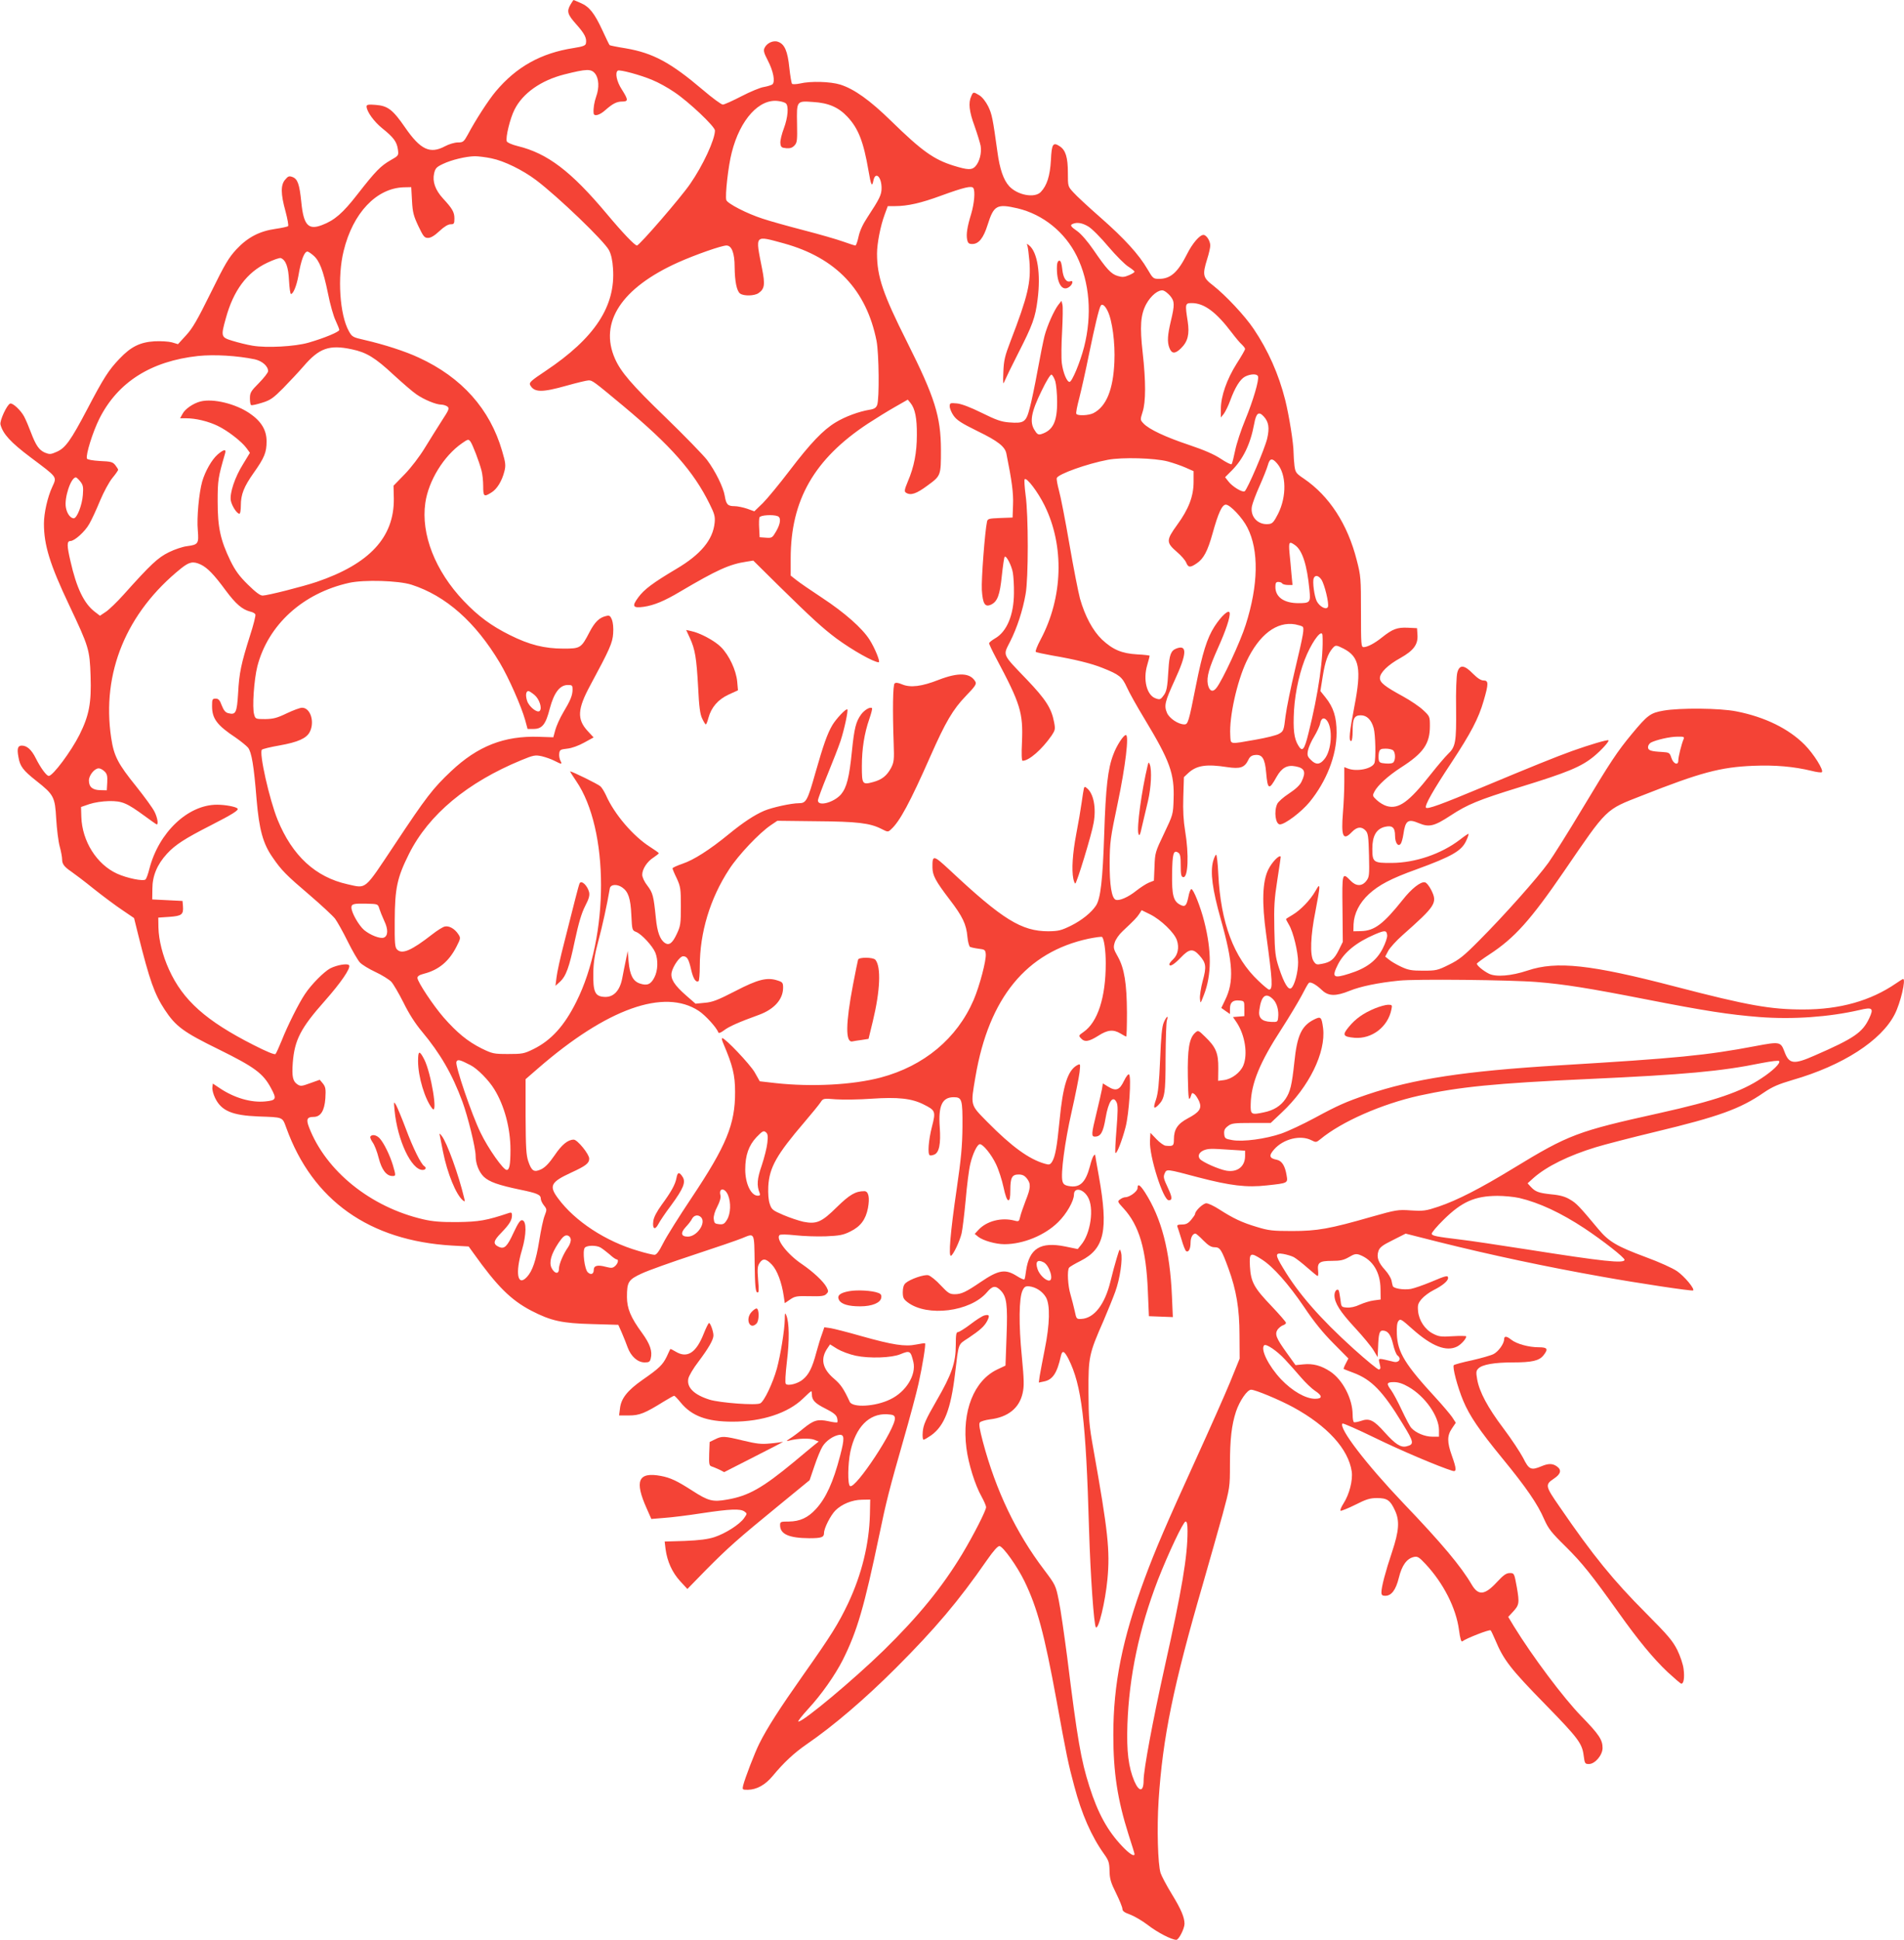 <?xml version="1.0" standalone="no"?>
<!DOCTYPE svg PUBLIC "-//W3C//DTD SVG 20010904//EN"
 "http://www.w3.org/TR/2001/REC-SVG-20010904/DTD/svg10.dtd">
<svg version="1.0" xmlns="http://www.w3.org/2000/svg"
 width="1257pt" height="1280pt" viewBox="0 0 1257 1280"
 preserveAspectRatio="xMidYMid meet">
<g transform="translate(0,1280) scale(0.1,-0.1)"
fill="#f44336" stroke="none">
<path d="M3767 12771 c-27 -46 -21 -66 38 -132 55 -62 70 -91 63 -126 -3 -14
-19 -20 -81 -30 -215 -33 -378 -124 -514 -286 -48 -57 -133 -188 -185 -286
-26 -47 -31 -51 -66 -51 -20 0 -58 -11 -84 -25 -99 -53 -162 -23 -263 123 -82
119 -115 144 -196 150 -47 4 -59 1 -59 -10 0 -33 49 -101 104 -145 75 -60 96
-89 103 -140 5 -39 5 -40 -48 -70 -66 -38 -98 -70 -219 -225 -97 -125 -152
-172 -234 -203 -91 -35 -122 -1 -137 153 -12 117 -24 151 -58 164 -22 8 -29 6
-48 -17 -31 -35 -30 -95 2 -210 13 -49 21 -93 17 -97 -4 -4 -41 -12 -82 -18
-106 -15 -184 -55 -259 -135 -52 -56 -76 -97 -170 -288 -88 -178 -120 -234
-163 -280 l-53 -58 -40 12 c-22 6 -74 9 -115 7 -96 -6 -156 -36 -231 -115 -71
-74 -104 -125 -213 -333 -109 -207 -144 -256 -201 -281 -40 -18 -48 -18 -78
-6 -39 17 -60 47 -93 134 -13 35 -33 82 -44 103 -21 41 -76 93 -93 87 -21 -7
-70 -113 -64 -138 16 -62 67 -118 199 -217 181 -136 174 -126 143 -195 -31
-66 -55 -173 -55 -242 0 -142 39 -269 167 -539 130 -275 135 -291 141 -467 6
-179 -10 -260 -73 -387 -56 -111 -176 -272 -203 -272 -15 0 -54 53 -86 117
-28 56 -58 83 -92 83 -27 0 -33 -20 -22 -77 10 -60 31 -87 117 -155 117 -92
124 -107 132 -251 4 -67 14 -149 23 -182 9 -32 16 -71 16 -85 0 -31 13 -49 60
-81 19 -13 87 -64 150 -115 63 -50 149 -114 190 -141 l75 -51 28 -113 c75
-300 107 -389 174 -491 73 -111 123 -148 358 -263 237 -117 292 -158 344 -255
39 -72 35 -81 -39 -88 -94 -9 -205 24 -300 88 l-45 30 -3 -25 c-2 -14 6 -46
18 -70 41 -85 112 -115 285 -122 167 -6 158 -2 185 -75 173 -479 548 -745
1095 -777 l109 -6 31 -43 c156 -219 247 -310 383 -381 130 -67 202 -83 401
-88 l173 -5 23 -52 c12 -28 30 -72 39 -98 22 -59 66 -98 112 -98 28 0 35 4 40
26 12 47 -4 95 -57 168 -75 102 -100 162 -100 238 0 99 9 114 98 155 43 20
197 75 343 123 146 48 289 97 318 109 86 35 81 45 84 -166 2 -148 6 -187 17
-191 11 -4 12 11 6 82 -6 72 -4 91 9 111 22 34 43 31 82 -10 35 -37 65 -118
78 -207 l7 -47 35 24 c32 22 45 24 130 22 75 -2 96 1 109 14 15 15 15 19 2 45
-21 39 -89 102 -162 152 -96 64 -175 166 -149 192 6 6 47 5 104 -1 52 -6 143
-9 201 -7 91 4 115 8 163 32 67 33 101 78 116 154 13 70 4 112 -24 112 -58 0
-97 -23 -181 -105 -101 -100 -134 -114 -221 -97 -31 7 -91 27 -133 45 -70 30
-77 36 -89 72 -9 25 -12 68 -10 116 7 126 55 210 240 426 48 56 95 114 105
129 17 26 18 27 102 20 48 -3 153 -2 234 4 176 12 266 2 345 -38 78 -39 81
-45 54 -149 -22 -86 -29 -178 -14 -186 4 -3 17 -1 29 4 33 12 45 71 37 182
-10 141 16 197 92 197 55 0 59 -15 58 -194 -1 -128 -9 -212 -38 -411 -42 -286
-56 -452 -37 -441 17 11 56 94 69 146 6 25 18 124 27 220 8 96 22 205 31 241
16 67 46 129 63 129 21 0 76 -68 106 -131 18 -37 40 -106 50 -153 12 -56 23
-86 32 -86 9 0 13 17 13 66 0 84 11 104 55 104 24 0 39 -7 54 -26 28 -35 26
-62 -8 -147 -15 -40 -32 -87 -36 -106 -7 -31 -9 -33 -39 -25 -85 22 -182 -3
-236 -61 l-25 -27 23 -19 c32 -25 115 -49 173 -49 123 0 266 58 354 145 55 53
105 140 105 182 0 49 58 41 91 -14 44 -71 20 -244 -45 -319 l-21 -26 -83 17
c-163 33 -237 -13 -258 -160 -3 -27 -8 -53 -11 -57 -2 -4 -25 6 -50 22 -76 48
-120 41 -238 -39 -97 -66 -128 -81 -172 -81 -33 0 -44 7 -93 59 -30 33 -67 62
-81 66 -28 7 -122 -26 -151 -52 -12 -11 -18 -31 -18 -59 0 -37 5 -47 33 -68
129 -97 412 -62 522 66 37 44 57 47 90 14 41 -41 48 -92 40 -304 l-7 -193 -53
-25 c-155 -73 -236 -276 -205 -519 13 -103 57 -245 101 -322 16 -29 29 -60 29
-68 0 -22 -82 -183 -157 -308 -132 -219 -289 -412 -519 -637 -197 -192 -529
-470 -563 -470 -7 0 22 37 64 83 88 95 177 222 229 324 95 190 141 348 241
825 44 214 68 308 159 625 41 142 86 310 100 373 26 117 49 260 43 266 -2 2
-29 -2 -59 -8 -73 -15 -153 -3 -363 56 -87 25 -178 48 -201 52 l-42 6 -15 -44
c-9 -23 -26 -79 -38 -123 -26 -99 -49 -145 -88 -177 -32 -28 -98 -45 -113 -30
-6 6 -3 61 7 148 17 139 16 256 -4 305 -8 20 -10 16 -10 -26 -1 -71 -28 -236
-52 -325 -27 -97 -84 -217 -110 -230 -26 -15 -265 3 -334 24 -102 32 -152 80
-141 138 3 18 33 69 67 113 67 89 99 145 99 173 0 26 -20 82 -29 82 -4 0 -20
-32 -35 -70 -50 -127 -109 -165 -185 -119 -18 11 -34 19 -36 17 -1 -2 -12 -24
-23 -49 -27 -55 -49 -77 -160 -154 -100 -70 -142 -123 -149 -189 l-6 -46 65 0
c70 0 105 14 232 93 33 20 63 37 67 37 3 0 23 -20 43 -45 73 -89 173 -126 342
-126 194 0 367 56 467 154 26 26 50 47 53 47 2 0 4 -9 4 -21 0 -38 20 -59 90
-94 52 -26 71 -42 76 -60 4 -14 4 -28 2 -30 -2 -3 -29 0 -59 7 -71 15 -97 7
-164 -47 -30 -25 -70 -55 -88 -66 -28 -18 -29 -20 -7 -15 55 15 136 17 165 6
l30 -12 -35 -28 c-19 -16 -78 -64 -130 -108 -207 -171 -299 -223 -439 -247
-96 -17 -124 -10 -231 59 -101 65 -144 85 -207 97 -150 28 -176 -32 -93 -216
l30 -68 85 7 c47 3 159 17 249 31 186 28 254 31 281 11 18 -13 18 -14 -3 -44
-30 -42 -123 -101 -196 -125 -44 -14 -99 -21 -195 -25 l-133 -4 6 -50 c11 -82
44 -154 96 -211 l48 -52 123 126 c146 147 205 200 479 424 l205 168 32 94 c17
51 41 109 53 128 23 38 72 71 110 77 35 4 37 -22 6 -139 -45 -173 -93 -278
-159 -350 -53 -58 -106 -82 -179 -83 -54 0 -58 -1 -58 -24 0 -59 58 -85 192
-86 81 0 98 6 98 34 0 32 43 117 76 150 42 41 109 69 174 70 l55 1 -2 -100
c-5 -193 -54 -394 -144 -585 -65 -136 -111 -210 -296 -472 -157 -223 -238
-349 -290 -453 -31 -62 -95 -229 -107 -277 -6 -27 -5 -28 31 -28 59 1 115 32
164 91 73 88 140 151 224 209 179 123 386 300 591 505 258 258 413 441 598
708 46 66 74 97 85 95 25 -5 117 -134 165 -233 84 -174 130 -343 211 -785 66
-364 78 -421 117 -565 49 -186 114 -333 197 -449 30 -42 35 -56 36 -111 1 -52
8 -77 43 -147 23 -47 42 -93 42 -104 0 -14 13 -24 50 -37 27 -10 79 -40 116
-68 64 -50 159 -99 190 -99 16 0 53 72 54 105 0 43 -22 96 -84 197 -35 57 -68
120 -74 139 -18 58 -25 295 -13 479 27 415 97 756 293 1430 43 151 102 356
129 455 48 178 49 181 49 330 0 169 11 262 40 351 24 71 74 144 100 144 27 0
186 -66 278 -116 225 -123 364 -275 386 -424 8 -58 -16 -151 -54 -210 -16 -25
-25 -47 -19 -49 5 -1 49 16 97 40 71 36 96 44 143 44 67 0 87 -14 118 -81 32
-68 28 -134 -19 -275 -43 -128 -70 -230 -70 -266 0 -18 6 -23 25 -23 41 0 70
38 90 119 20 82 52 126 98 137 25 6 35 0 78 -46 118 -126 202 -291 221 -435 8
-60 15 -82 23 -75 22 18 179 80 186 72 4 -4 17 -32 30 -62 56 -134 100 -191
334 -430 213 -218 240 -254 250 -333 7 -54 9 -57 35 -57 40 0 90 59 90 106 0
54 -24 90 -140 209 -118 121 -323 395 -445 593 l-38 63 30 32 c43 46 45 59 27
163 -17 93 -17 94 -47 94 -23 0 -41 -13 -84 -59 -80 -87 -123 -92 -167 -17
-70 120 -199 274 -450 536 -246 258 -431 499 -403 527 4 3 100 -39 215 -95
174 -85 423 -190 510 -217 29 -9 29 10 -3 100 -32 90 -32 132 1 180 l25 37
-24 37 c-14 20 -62 77 -107 126 -203 220 -253 301 -258 420 -2 48 1 76 10 88
13 17 19 13 93 -53 128 -114 224 -151 295 -115 27 14 60 51 60 67 0 3 -40 4
-88 1 -77 -5 -93 -3 -130 16 -54 27 -94 87 -100 149 -4 41 0 52 23 80 15 18
51 45 79 59 58 29 96 60 96 80 0 19 -12 17 -113 -26 -51 -21 -111 -42 -133
-46 -49 -8 -114 3 -119 19 -2 6 -6 23 -9 39 -4 15 -22 45 -41 66 -46 50 -58
85 -45 125 8 25 26 39 95 73 l85 43 217 -55 c349 -87 711 -164 1078 -229 232
-42 598 -97 603 -91 11 11 -56 92 -106 127 -31 21 -117 60 -207 93 -191 71
-244 102 -313 185 -126 151 -145 171 -187 195 -31 19 -66 29 -122 34 -85 9
-107 17 -138 51 l-20 22 41 37 c86 75 229 146 409 201 55 17 233 63 395 102
416 100 559 151 715 259 56 38 95 55 190 83 330 95 585 259 674 434 38 74 75
232 55 232 -3 0 -24 -13 -47 -29 -168 -115 -370 -172 -612 -172 -216 0 -364
26 -845 151 -559 146 -784 170 -975 106 -108 -36 -209 -44 -255 -21 -38 19
-80 54 -80 66 0 4 38 32 84 62 165 108 270 225 491 547 289 422 271 405 514
500 388 153 518 188 736 197 145 6 267 -5 383 -33 35 -9 66 -13 70 -9 13 13
-53 119 -113 180 -106 107 -263 184 -451 221 -109 22 -374 24 -482 5 -86 -15
-105 -29 -208 -153 -97 -117 -141 -183 -332 -501 -88 -147 -187 -304 -219
-349 -71 -99 -294 -350 -458 -514 -101 -102 -132 -127 -200 -160 -74 -37 -85
-39 -170 -39 -76 0 -98 4 -145 26 -30 14 -66 35 -80 47 l-25 20 20 38 c11 20
53 67 94 103 220 195 232 213 190 298 -13 26 -32 50 -42 51 -28 6 -89 -42
-147 -116 -127 -159 -186 -204 -275 -206 l-50 -1 1 46 c3 71 39 142 102 200
66 60 145 102 312 162 236 86 300 123 330 190 11 23 17 43 15 45 -1 2 -27 -15
-56 -38 -124 -95 -295 -153 -450 -154 -122 -1 -129 4 -129 94 0 84 26 130 82
144 50 12 68 -4 68 -59 0 -46 20 -75 37 -53 6 7 14 36 18 63 13 91 30 104 103
73 67 -28 101 -20 209 51 111 73 184 103 453 186 319 98 409 135 494 205 48
40 101 98 95 105 -6 6 -124 -29 -239 -70 -111 -40 -269 -104 -590 -238 -275
-115 -368 -149 -376 -136 -9 15 47 114 169 298 128 195 178 289 212 407 33
113 33 134 -1 134 -17 0 -40 15 -70 45 -57 59 -89 61 -103 7 -6 -21 -10 -125
-8 -237 2 -222 -3 -253 -54 -301 -17 -16 -68 -76 -114 -134 -143 -182 -211
-231 -289 -209 -19 5 -49 23 -66 39 -30 28 -30 30 -16 57 22 42 92 105 174
158 149 95 192 157 192 274 0 63 -1 65 -44 105 -24 23 -83 63 -132 90 -123 67
-154 92 -154 122 0 35 53 87 135 132 87 49 117 89 113 152 l-3 45 -62 3 c-69
3 -100 -9 -168 -63 -48 -39 -97 -65 -122 -65 -17 0 -18 15 -18 233 0 221 -1
237 -28 341 -60 237 -181 423 -348 537 -52 35 -57 41 -63 85 -3 26 -6 65 -6
87 0 61 -29 242 -55 347 -43 171 -113 328 -208 469 -58 87 -187 224 -269 288
-67 51 -71 69 -38 175 11 34 20 74 20 88 0 30 -25 70 -45 70 -25 0 -73 -56
-108 -126 -61 -121 -109 -164 -185 -164 -38 0 -41 3 -76 63 -57 98 -153 203
-310 341 -80 70 -161 145 -180 167 -36 39 -36 40 -36 129 0 102 -15 150 -54
175 -44 29 -53 16 -58 -92 -6 -104 -26 -167 -67 -210 -40 -42 -153 -21 -208
38 -38 41 -63 114 -78 226 -31 223 -36 249 -61 301 -16 32 -39 61 -58 73 -40
24 -41 24 -54 -6 -20 -43 -14 -100 22 -197 18 -51 36 -110 40 -130 8 -46 -7
-106 -35 -136 -23 -25 -50 -24 -144 5 -131 41 -209 97 -410 293 -142 139 -246
213 -338 242 -66 20 -194 24 -266 7 -24 -5 -48 -6 -52 -2 -4 4 -12 52 -18 106
-11 109 -31 156 -74 171 -32 12 -75 -8 -90 -41 -8 -17 -3 -34 22 -82 37 -71
50 -141 30 -158 -8 -5 -33 -13 -56 -17 -23 -3 -90 -31 -148 -61 -58 -30 -113
-55 -123 -55 -10 0 -70 44 -133 98 -211 179 -327 242 -507 273 -57 9 -105 19
-107 21 -3 2 -24 46 -48 98 -53 114 -86 156 -145 181 -24 11 -45 19 -46 19 -1
0 -9 -13 -19 -29z m162 -457 c25 -32 28 -93 7 -151 -13 -37 -20 -80 -17 -110
2 -24 41 -13 78 21 49 43 75 56 112 56 40 0 39 12 -4 80 -34 52 -46 112 -26
124 13 8 151 -29 228 -62 38 -15 103 -51 145 -80 96 -64 268 -227 268 -253 0
-60 -79 -231 -164 -353 -60 -88 -335 -406 -351 -406 -14 0 -93 82 -200 210
-235 280 -390 398 -587 446 -37 9 -69 23 -72 31 -10 24 22 154 51 210 54 108
175 193 329 232 147 37 177 38 203 5z m1259 -196 c20 -17 14 -93 -13 -165 -14
-37 -25 -81 -23 -98 3 -26 7 -30 39 -33 26 -2 40 3 54 18 18 19 19 35 17 144
-3 151 -3 151 106 143 102 -6 168 -35 227 -98 72 -77 106 -164 139 -357 16
-95 23 -109 32 -64 13 64 54 26 54 -49 0 -44 -12 -69 -94 -194 -30 -45 -50
-89 -58 -127 -7 -32 -16 -58 -21 -58 -5 0 -42 12 -81 26 -39 14 -156 48 -261
75 -104 27 -226 61 -270 76 -103 33 -233 100 -240 123 -9 29 13 227 36 314 55
218 183 358 309 339 19 -2 41 -9 48 -15z m-1943 -363 c84 -17 206 -77 295
-144 144 -109 451 -403 481 -463 14 -27 23 -68 26 -119 18 -250 -121 -460
-444 -676 -99 -66 -111 -77 -103 -94 27 -49 77 -50 240 -4 68 19 134 35 146
35 25 0 32 -5 229 -169 315 -263 464 -432 570 -647 32 -64 37 -83 33 -123 -11
-113 -92 -210 -253 -305 -153 -91 -213 -135 -252 -189 -43 -58 -35 -71 37 -61
68 10 136 38 240 100 244 144 326 181 439 198 l44 7 171 -169 c216 -212 287
-277 378 -345 106 -78 247 -157 279 -157 13 0 -25 94 -61 150 -48 75 -163 177
-312 275 -73 48 -150 101 -170 117 l-38 30 0 113 c0 385 155 656 510 890 52
34 133 84 179 110 l84 48 18 -22 c30 -37 43 -100 42 -211 0 -116 -18 -210 -60
-308 -22 -53 -24 -65 -12 -73 31 -20 68 -8 142 47 89 65 89 65 89 237 -1 219
-40 344 -222 707 -161 320 -200 435 -200 587 0 67 23 183 50 256 l21 57 47 0
c84 0 172 20 305 69 151 55 202 67 213 50 13 -21 6 -101 -14 -169 -27 -88 -34
-136 -27 -171 5 -24 12 -29 34 -29 43 0 74 40 101 126 41 130 61 141 199 109
167 -40 312 -157 390 -315 85 -173 102 -388 48 -600 -27 -104 -80 -230 -96
-230 -18 0 -43 62 -51 124 -4 33 -3 127 2 210 4 83 6 162 2 176 l-6 25 -20
-25 c-29 -37 -74 -138 -92 -206 -8 -32 -29 -135 -46 -229 -17 -93 -40 -205
-52 -248 -24 -93 -37 -102 -137 -94 -51 4 -85 16 -180 63 -75 37 -133 59 -163
62 -45 4 -48 3 -48 -19 0 -14 11 -41 25 -61 21 -30 51 -50 159 -103 134 -65
181 -102 190 -148 37 -183 47 -262 44 -337 l-3 -85 -82 -3 c-76 -3 -83 -5 -87
-25 -14 -66 -38 -381 -34 -449 6 -92 20 -116 60 -98 43 20 59 63 72 191 7 65
15 122 19 125 10 11 46 -58 54 -106 4 -25 8 -85 7 -135 -1 -143 -47 -253 -124
-297 -22 -13 -40 -27 -40 -33 0 -5 20 -48 45 -95 163 -306 180 -362 172 -557
-4 -77 -2 -123 4 -123 43 0 128 75 192 167 23 35 25 42 16 88 -17 91 -55 150
-179 280 -167 174 -159 157 -111 252 45 89 83 204 102 313 19 102 19 521 0
653 -7 54 -10 101 -6 105 13 13 86 -82 131 -173 132 -267 122 -607 -26 -885
-22 -41 -36 -77 -32 -81 4 -4 52 -14 107 -24 153 -26 261 -53 333 -82 111 -44
130 -59 161 -127 15 -34 68 -129 118 -211 167 -277 197 -359 191 -529 -3 -100
-4 -102 -63 -226 -58 -121 -60 -128 -63 -218 l-4 -93 -33 -13 c-19 -8 -56 -32
-84 -54 -52 -42 -112 -68 -135 -59 -27 10 -41 98 -40 247 1 134 5 163 53 390
51 243 76 450 54 450 -16 0 -62 -71 -83 -129 -36 -93 -50 -216 -60 -525 -10
-302 -24 -425 -54 -471 -30 -46 -93 -97 -165 -133 -66 -32 -82 -36 -150 -37
-177 0 -303 78 -651 404 -109 101 -115 102 -114 16 1 -52 20 -88 113 -210 86
-112 111 -164 118 -248 3 -32 11 -61 17 -65 6 -3 31 -9 56 -12 41 -5 45 -7 48
-35 4 -42 -41 -212 -80 -303 -110 -255 -328 -436 -613 -512 -185 -49 -456 -63
-694 -37 l-105 12 -34 60 c-32 54 -194 225 -214 225 -5 0 -1 -17 8 -37 61
-143 77 -206 77 -318 1 -213 -57 -354 -288 -700 -81 -121 -165 -255 -186 -297
-28 -56 -45 -78 -58 -78 -10 0 -58 11 -107 26 -214 62 -418 195 -530 347 -61
82 -48 107 86 169 98 45 120 62 120 93 0 29 -78 125 -102 125 -39 0 -79 -33
-127 -104 -35 -51 -61 -78 -87 -91 -48 -23 -64 -13 -86 51 -14 41 -17 90 -18
296 l0 247 83 72 c454 394 833 529 1061 378 44 -29 118 -111 128 -141 3 -8 16
-3 39 14 31 24 98 54 231 102 100 37 158 102 158 179 0 32 -4 37 -36 47 -69
23 -130 8 -280 -70 -115 -59 -150 -73 -201 -77 l-61 -6 -62 54 c-79 69 -104
110 -96 152 9 42 54 107 76 107 26 0 37 -18 53 -89 14 -60 31 -86 49 -75 4 3
8 47 8 98 0 222 68 448 194 640 60 93 198 239 275 291 l43 29 257 -3 c271 -2
355 -12 431 -51 41 -21 43 -21 62 -3 57 50 126 178 261 484 99 224 148 308
234 397 60 62 71 78 63 93 -33 60 -111 64 -243 13 -112 -44 -186 -53 -241 -30
-28 12 -43 13 -50 6 -11 -11 -14 -171 -6 -395 4 -109 2 -124 -17 -162 -28 -51
-59 -77 -117 -93 -73 -20 -76 -16 -76 104 0 114 16 217 50 314 12 35 20 66 17
69 -11 11 -48 -10 -71 -40 -35 -48 -46 -89 -62 -247 -17 -169 -34 -236 -71
-281 -46 -54 -153 -83 -153 -41 0 10 29 88 64 173 35 85 73 183 85 219 25 76
52 202 45 209 -8 8 -74 -62 -99 -104 -33 -56 -59 -130 -111 -312 -53 -188 -62
-203 -110 -203 -50 0 -177 -28 -229 -50 -63 -27 -138 -76 -232 -153 -128 -105
-234 -172 -306 -196 -37 -13 -67 -26 -67 -31 0 -4 12 -34 28 -66 25 -55 27
-69 27 -184 0 -115 -2 -130 -27 -183 -28 -60 -50 -77 -77 -60 -33 21 -52 72
-61 165 -15 148 -20 166 -56 214 -20 25 -34 56 -34 72 0 37 32 87 75 114 19
13 35 25 34 28 0 3 -25 21 -55 40 -113 71 -239 218 -294 344 -11 23 -27 50
-37 58 -15 14 -186 98 -199 98 -2 0 16 -29 40 -64 218 -319 219 -1022 1 -1456
-79 -159 -166 -255 -284 -313 -61 -30 -73 -32 -166 -32 -96 0 -104 2 -176 37
-92 46 -162 104 -250 204 -71 82 -170 232 -173 260 -1 12 12 21 44 29 97 25
165 82 214 179 27 53 28 57 12 81 -24 37 -62 58 -90 51 -13 -3 -50 -26 -83
-52 -136 -106 -198 -133 -231 -100 -15 14 -17 41 -16 194 1 211 16 281 94 437
130 260 385 472 742 619 80 33 91 35 134 26 25 -6 63 -19 84 -30 49 -25 53
-25 40 0 -6 12 -10 33 -8 48 3 24 8 27 53 32 30 3 74 19 112 40 l62 34 -39 42
c-72 78 -68 145 17 302 129 239 147 280 151 342 3 36 -1 72 -8 91 -11 26 -17
30 -39 24 -44 -10 -74 -39 -109 -106 -55 -106 -60 -109 -172 -109 -125 0 -226
25 -355 90 -121 60 -208 124 -304 225 -188 198 -283 440 -253 647 21 146 122
310 242 393 40 28 43 28 56 11 15 -21 57 -131 73 -191 6 -22 11 -68 11 -102 0
-70 5 -74 54 -43 37 22 70 76 86 140 10 39 8 56 -15 134 -80 277 -267 486
-550 616 -87 41 -229 87 -360 117 -75 17 -81 20 -102 58 -60 107 -77 358 -34
530 61 250 216 413 396 419 l50 1 5 -90 c4 -77 11 -101 42 -167 33 -69 40 -78
64 -78 18 0 43 15 75 45 31 29 57 45 74 45 22 0 25 4 25 38 0 42 -13 65 -76
133 -51 56 -70 111 -58 165 8 34 16 42 58 62 56 27 152 50 211 51 22 0 72 -6
110 -14z m3939 -449 c23 -13 83 -73 133 -133 51 -60 111 -120 133 -133 22 -14
40 -29 40 -33 0 -4 -17 -15 -37 -23 -30 -13 -44 -14 -74 -5 -44 13 -73 45
-160 172 -37 54 -81 105 -106 123 -45 31 -51 41 -30 49 28 12 62 6 101 -17z
m-2009 -112 c344 -95 545 -307 612 -644 16 -85 19 -382 4 -422 -7 -19 -19 -27
-51 -32 -68 -11 -161 -45 -223 -83 -83 -50 -166 -137 -304 -318 -67 -88 -147
-185 -177 -215 l-56 -54 -47 17 c-27 9 -64 17 -84 17 -44 0 -55 11 -64 67 -9
57 -63 166 -118 239 -26 33 -148 159 -273 280 -224 216 -295 299 -334 387
-106 240 43 467 416 635 114 51 288 112 320 112 35 0 54 -51 54 -142 1 -96 14
-159 36 -175 25 -18 95 -16 122 3 40 28 44 56 23 162 -45 228 -52 219 144 166z
m-3107 -79 c41 -34 66 -99 97 -250 14 -72 37 -153 51 -181 13 -28 24 -56 24
-61 0 -13 -102 -55 -203 -84 -90 -26 -278 -36 -370 -20 -37 6 -96 21 -132 32
-76 23 -78 28 -44 149 50 183 139 303 273 366 42 20 82 34 90 31 33 -13 50
-59 54 -148 3 -49 8 -89 13 -89 15 0 37 54 49 120 18 106 39 160 60 160 5 0
22 -11 38 -25z m5657 -267 c30 -36 31 -58 5 -166 -22 -93 -25 -138 -10 -177
15 -40 37 -42 76 -4 46 45 58 92 45 179 -18 115 -17 120 27 120 82 0 161 -59
264 -195 25 -33 55 -69 67 -79 11 -11 21 -23 21 -29 0 -5 -25 -49 -56 -97 -65
-103 -104 -215 -104 -298 l0 -57 20 25 c10 14 29 52 41 85 32 88 66 143 99
160 35 18 79 20 85 2 9 -22 -32 -161 -84 -287 -28 -67 -58 -159 -67 -204 -9
-44 -19 -84 -23 -89 -4 -4 -36 12 -72 36 -44 29 -108 57 -209 91 -156 52 -264
103 -300 141 -23 24 -23 25 -7 76 22 66 22 202 1 390 -20 177 -14 252 23 322
31 57 82 98 113 90 11 -3 31 -19 45 -35z m-413 -99 c31 -61 51 -212 45 -339
-8 -181 -53 -292 -138 -336 -31 -16 -105 -19 -113 -5 -4 5 5 51 19 103 13 51
43 183 65 293 38 184 65 298 77 318 9 15 28 1 45 -34z m-4989 -254 c96 -20
154 -55 275 -168 59 -54 127 -113 151 -129 50 -35 130 -68 164 -68 13 0 31 -6
40 -12 15 -12 12 -21 -36 -94 -28 -44 -79 -125 -112 -179 -34 -56 -91 -131
-133 -174 l-74 -76 2 -85 c3 -255 -160 -431 -510 -550 -89 -30 -325 -90 -356
-90 -17 0 -46 22 -98 73 -56 55 -83 92 -115 157 -66 137 -84 220 -84 390 0
143 3 159 49 318 9 30 -8 28 -49 -7 -39 -34 -82 -110 -102 -178 -21 -74 -37
-240 -29 -323 7 -88 3 -94 -71 -104 -27 -3 -82 -21 -120 -40 -73 -36 -119 -79
-299 -280 -43 -48 -96 -99 -117 -113 l-39 -26 -34 26 c-72 55 -121 158 -161
335 -24 103 -24 132 0 132 27 0 96 62 124 112 17 29 49 99 72 155 24 57 59
122 81 149 21 25 38 50 38 54 0 4 -9 18 -19 31 -17 21 -29 24 -101 27 -49 3
-83 9 -86 16 -9 24 38 175 82 263 121 241 340 380 652 414 107 11 259 2 374
-22 49 -11 88 -45 88 -78 0 -10 -27 -44 -60 -78 -54 -54 -60 -65 -60 -101 0
-23 3 -43 8 -45 4 -3 36 4 71 15 56 17 74 30 140 96 42 43 103 108 135 145
103 120 170 144 319 112z m4644 -211 c6 -21 12 -82 12 -134 1 -134 -28 -191
-106 -215 -18 -5 -27 0 -43 27 -34 53 -22 119 45 256 33 69 60 112 67 110 7
-3 18 -22 25 -44z m1376 -232 c33 -36 39 -75 23 -145 -16 -69 -131 -337 -149
-349 -15 -9 -81 31 -107 65 l-22 28 42 42 c77 77 125 175 150 310 13 72 30 85
63 49z m-633 -297 c36 -10 89 -28 118 -41 l52 -23 0 -70 c0 -95 -32 -180 -109
-285 -73 -101 -73 -116 0 -179 27 -23 54 -54 60 -69 14 -34 26 -35 70 -5 45
30 72 81 104 196 38 137 63 191 88 191 28 0 110 -87 142 -151 77 -150 73 -379
-11 -642 -34 -109 -154 -367 -193 -416 -24 -32 -48 -22 -57 24 -9 48 8 107 66
237 53 117 83 208 78 234 -5 25 -54 -19 -100 -90 -49 -76 -80 -175 -123 -392
-47 -238 -52 -254 -76 -254 -40 0 -100 40 -115 77 -20 47 -13 74 52 216 80
173 83 235 11 208 -37 -14 -47 -41 -53 -139 -7 -122 -12 -147 -35 -175 -17
-23 -23 -25 -50 -15 -58 20 -84 123 -55 220 9 31 16 58 16 61 0 2 -37 7 -82 9
-103 6 -161 31 -233 98 -61 59 -112 154 -145 270 -11 41 -43 203 -70 360 -27
157 -58 316 -69 354 -10 38 -17 75 -14 82 10 26 199 94 337 120 94 18 309 12
396 -11z m722 -14 c61 -71 63 -217 6 -331 -28 -55 -38 -66 -62 -68 -70 -8
-124 48 -111 117 4 20 26 80 50 133 24 54 49 116 55 138 13 47 29 50 62 11z
m-7902 -118 c19 -24 21 -37 17 -89 -5 -68 -39 -154 -60 -154 -22 0 -45 31 -52
71 -12 63 33 199 66 199 4 0 17 -12 29 -27z m4604 -229 c24 -9 19 -50 -10
-100 -25 -43 -28 -45 -68 -42 l-41 3 -3 59 c-2 32 -1 65 2 72 6 15 89 20 120
8z m3414 -190 c50 -34 81 -131 97 -298 8 -81 4 -86 -73 -86 -95 0 -152 40
-152 107 0 26 4 33 19 33 11 0 23 -4 26 -10 3 -5 20 -10 37 -10 l31 0 -7 73
c-3 39 -9 102 -13 140 -6 71 -2 77 35 51z m-7223 -129 c45 -22 87 -65 165
-171 67 -90 109 -126 163 -140 16 -3 31 -12 33 -19 3 -7 -13 -71 -36 -141 -58
-184 -71 -244 -78 -378 -8 -129 -15 -145 -65 -132 -18 4 -30 18 -43 51 -13 36
-22 45 -40 45 -22 0 -24 -4 -24 -50 0 -82 33 -126 157 -208 33 -23 70 -53 81
-66 23 -31 38 -116 56 -342 17 -198 42 -291 106 -382 58 -85 91 -118 245 -249
77 -66 152 -136 167 -155 14 -19 52 -86 83 -149 31 -63 68 -126 81 -140 14
-15 60 -43 103 -63 43 -20 89 -49 104 -64 14 -15 50 -77 81 -138 35 -72 78
-139 121 -190 121 -145 200 -280 268 -464 36 -98 87 -305 87 -356 0 -53 22
-108 54 -139 36 -34 96 -55 239 -85 112 -23 137 -33 137 -59 0 -10 9 -30 21
-45 20 -25 20 -28 5 -67 -9 -21 -25 -96 -36 -166 -21 -130 -45 -201 -82 -240
-61 -65 -78 26 -32 179 30 102 31 191 2 196 -13 3 -27 -17 -57 -81 -42 -92
-61 -111 -97 -95 -41 19 -38 39 14 92 55 57 72 84 72 117 0 16 -4 20 -17 16
-152 -51 -200 -59 -343 -61 -109 -1 -165 4 -225 18 -348 80 -644 319 -755 608
-20 52 -13 68 30 68 47 0 72 40 78 122 4 63 1 76 -16 98 l-21 25 -62 -22 c-57
-21 -65 -22 -86 -8 -30 20 -37 52 -30 144 12 149 52 227 211 406 107 121 172
216 161 235 -9 15 -79 3 -125 -20 -41 -22 -125 -106 -167 -170 -40 -59 -116
-211 -154 -308 -17 -42 -35 -81 -40 -87 -6 -6 -58 15 -146 60 -313 159 -465
294 -557 497 -42 92 -68 194 -70 278 l-1 65 73 5 c82 6 94 15 90 70 l-3 35
-100 5 -100 5 1 70 c0 86 32 161 96 231 54 59 117 100 290 188 145 74 187 101
176 111 -11 12 -81 25 -134 25 -192 1 -386 -182 -448 -424 -8 -32 -19 -63 -25
-69 -14 -14 -122 8 -188 38 -134 61 -231 214 -236 375 l-2 65 55 19 c33 11 85
19 130 20 87 1 117 -12 236 -99 41 -30 76 -55 79 -55 12 0 4 47 -15 84 -11 23
-65 97 -120 166 -122 151 -148 201 -166 322 -64 428 100 826 461 1117 55 44
80 49 130 26z m7399 -100 c21 -32 51 -157 43 -179 -9 -23 -54 -1 -74 37 -16
33 -29 127 -20 151 9 24 32 19 51 -9z m-6008 -33 c227 -73 422 -245 584 -516
58 -97 141 -285 167 -377 l16 -59 39 0 c57 0 81 29 108 136 28 104 66 154 119
154 28 0 31 -3 31 -29 0 -40 -14 -73 -62 -153 -22 -37 -45 -89 -52 -115 l-13
-48 -94 3 c-230 8 -405 -61 -581 -227 -120 -113 -164 -170 -373 -485 -204
-306 -183 -289 -310 -261 -212 47 -365 188 -462 425 -54 132 -124 443 -104
463 5 5 57 18 116 28 123 22 178 47 200 89 34 66 5 160 -51 160 -13 0 -59 -17
-101 -37 -64 -31 -89 -37 -142 -38 -63 0 -65 1 -73 30 -14 45 -1 230 21 318
71 274 300 483 606 551 99 22 326 15 411 -12z m5882 -276 c15 -9 8 -47 -49
-287 -27 -113 -55 -250 -62 -304 -11 -94 -13 -100 -43 -117 -16 -10 -86 -27
-155 -39 -178 -31 -163 -34 -167 31 -7 120 44 351 107 485 84 178 200 266 322
245 19 -4 41 -10 47 -14z m133 -58 c8 -140 -27 -387 -93 -648 -27 -110 -40
-124 -67 -79 -28 46 -35 104 -28 233 8 128 41 270 86 370 45 100 99 166 102
124z m139 -88 c105 -54 120 -133 71 -384 -32 -166 -38 -226 -21 -226 6 0 10
29 10 66 0 83 11 104 54 104 40 0 70 -30 85 -85 12 -43 15 -203 5 -230 -15
-38 -116 -59 -176 -36 l-23 9 0 -97 c0 -53 -4 -144 -9 -203 -13 -158 1 -189
59 -128 34 35 64 38 91 9 16 -18 19 -40 22 -163 3 -132 2 -143 -18 -169 -29
-37 -68 -36 -105 3 -54 56 -55 51 -52 -187 l2 -218 -27 -55 c-30 -60 -54 -80
-111 -90 -34 -7 -40 -5 -55 18 -25 38 -20 169 12 327 14 72 26 141 26 155 0
21 -4 19 -26 -20 -33 -58 -97 -125 -151 -157 -24 -14 -43 -26 -43 -28 0 -2 9
-19 20 -38 28 -47 60 -179 60 -247 0 -64 -23 -152 -45 -170 -19 -16 -47 29
-82 135 -23 71 -27 99 -30 255 -3 150 0 197 20 325 13 83 23 151 22 153 -11
12 -59 -39 -82 -86 -39 -79 -43 -218 -14 -427 42 -308 46 -365 19 -365 -5 0
-37 26 -70 58 -163 153 -249 383 -265 705 -3 70 -10 127 -14 127 -5 0 -13 -19
-20 -42 -20 -74 -5 -187 50 -382 83 -293 89 -414 28 -537 l-24 -50 28 -20 29
-20 0 34 c0 43 19 59 62 55 33 -3 33 -4 33 -53 l0 -50 -37 -3 -38 -3 25 -37
c55 -84 74 -209 43 -283 -20 -47 -76 -89 -127 -96 l-39 -5 1 83 c1 99 -15 139
-87 208 -45 44 -46 44 -66 26 -39 -35 -51 -107 -48 -291 3 -152 6 -171 23
-118 4 14 8 14 22 3 9 -8 22 -29 30 -47 19 -46 2 -71 -76 -112 -67 -36 -91
-72 -91 -139 0 -42 -5 -46 -55 -41 -11 1 -38 20 -60 43 l-40 42 -3 -55 c-5
-99 87 -390 124 -390 25 0 24 19 -7 85 -27 57 -30 70 -20 92 14 30 8 31 223
-26 211 -55 319 -68 451 -53 140 15 140 15 131 66 -10 63 -31 96 -64 103 -51
10 -55 27 -18 69 61 69 174 97 246 60 29 -15 32 -15 59 7 140 116 405 232 651
287 265 58 499 82 1117 110 639 29 879 51 1143 105 68 13 115 19 118 13 9 -14
-42 -64 -117 -113 -133 -89 -305 -148 -674 -230 -542 -120 -598 -141 -964
-364 -218 -133 -370 -211 -494 -253 -84 -28 -99 -30 -182 -25 -86 6 -97 4
-260 -42 -278 -80 -359 -94 -525 -94 -128 0 -155 3 -233 27 -98 29 -156 57
-248 116 -34 22 -72 40 -85 40 -21 0 -74 -50 -74 -70 0 -5 -12 -22 -26 -39
-20 -24 -34 -31 -61 -31 -26 0 -34 -4 -30 -14 3 -7 15 -45 27 -84 11 -39 25
-74 31 -78 16 -10 29 16 29 56 0 34 14 60 32 60 5 0 28 -20 52 -45 34 -34 52
-45 75 -45 35 0 45 -14 91 -140 52 -142 73 -266 73 -440 l1 -155 -63 -155
c-35 -85 -136 -312 -224 -505 -197 -432 -269 -599 -340 -791 -148 -400 -207
-696 -207 -1032 0 -250 28 -428 100 -656 22 -68 40 -126 40 -130 0 -20 -34 1
-82 52 -96 101 -160 217 -216 394 -55 172 -79 308 -146 849 -20 152 -44 322
-56 378 -20 100 -22 103 -98 204 -183 241 -317 520 -403 843 -22 84 -28 119
-20 128 6 7 36 16 66 20 119 14 194 74 216 172 11 48 10 85 -5 244 -21 209
-19 387 5 435 12 25 20 29 44 27 44 -5 87 -33 110 -72 29 -50 26 -178 -8 -345
-14 -71 -29 -150 -33 -174 l-6 -44 33 7 c59 11 88 56 113 169 9 39 22 34 50
-20 87 -174 115 -400 136 -1133 9 -295 32 -625 45 -638 17 -18 62 168 76 316
18 190 4 318 -92 857 -29 161 -32 201 -33 380 -1 230 3 251 99 469 29 68 64
154 78 193 31 85 50 216 38 258 -8 29 -9 28 -28 -35 -11 -36 -30 -106 -42
-156 -37 -152 -108 -243 -192 -247 -32 -2 -33 0 -44 53 -7 30 -19 79 -28 109
-17 56 -23 158 -9 176 4 6 38 26 76 45 158 80 184 202 121 556 -14 77 -25 141
-25 144 0 2 -4 0 -9 -5 -6 -6 -17 -36 -25 -69 -29 -110 -67 -146 -141 -132
-27 5 -36 13 -41 33 -12 48 15 255 61 458 25 110 48 226 52 259 6 58 6 58 -16
47 -62 -34 -94 -134 -116 -365 -17 -176 -29 -240 -50 -273 -13 -19 -19 -20
-47 -12 -105 30 -219 113 -380 276 -114 116 -111 104 -78 299 89 521 337 822
747 910 46 9 86 15 89 11 13 -13 24 -88 24 -174 0 -225 -53 -388 -147 -453
-32 -22 -33 -24 -17 -41 24 -27 52 -23 114 16 62 40 100 44 148 15 18 -11 35
-20 37 -20 3 0 5 71 5 158 -1 192 -17 292 -60 369 -29 51 -31 60 -21 93 6 21
29 54 53 76 78 73 93 89 109 113 l16 25 57 -28 c70 -35 160 -121 176 -171 16
-47 6 -96 -25 -125 -14 -13 -25 -27 -25 -32 0 -21 30 -4 74 42 58 61 82 63
125 15 44 -50 47 -74 21 -168 -12 -45 -20 -98 -18 -117 3 -35 3 -34 26 25 51
131 52 290 2 485 -24 96 -72 216 -85 213 -6 -1 -15 -25 -20 -54 -12 -57 -22
-66 -54 -49 -45 23 -55 65 -53 204 2 135 9 159 40 140 14 -9 17 -26 17 -85 0
-60 3 -74 16 -77 33 -6 39 149 13 305 -11 66 -15 134 -12 225 l4 130 31 29
c55 49 119 58 255 37 87 -13 115 -3 140 49 9 20 22 29 44 31 47 5 65 -23 73
-117 10 -113 19 -117 69 -27 34 60 70 80 125 69 60 -11 71 -36 40 -100 -10
-23 -39 -50 -83 -79 -37 -24 -72 -55 -78 -69 -23 -50 -11 -135 18 -135 33 0
142 82 196 148 111 136 178 306 178 457 0 103 -20 167 -74 234 l-33 41 16 100
c16 98 34 147 65 183 19 22 24 21 72 -3z m-5341 -306 c31 -26 52 -87 34 -105
-16 -16 -70 27 -83 66 -12 37 -8 65 9 65 5 0 23 -12 40 -26z m5230 -167 c42
-51 33 -200 -16 -257 -30 -37 -56 -38 -89 -4 -22 21 -25 31 -19 62 4 20 22 62
41 92 18 30 37 70 40 88 7 33 24 41 43 19z m2356 -124 c-14 -33 -35 -117 -35
-141 0 -36 -33 -23 -46 18 -11 33 -14 35 -60 38 -75 4 -94 10 -94 32 0 11 9
24 19 30 35 18 125 39 175 39 42 1 47 -1 41 -16z m-1917 -75 c14 -14 16 -57 3
-76 -5 -9 -24 -12 -52 -10 -37 3 -44 6 -47 27 -2 12 -1 34 2 47 5 20 13 24 44
24 21 0 43 -5 50 -12z m-8507 -139 c16 -16 19 -30 17 -72 l-3 -52 -43 1 c-51
1 -75 21 -75 64 0 34 37 80 65 80 10 0 27 -9 39 -21z m3417 -765 c40 -28 55
-72 60 -181 5 -101 5 -102 33 -113 36 -15 106 -91 125 -135 20 -49 18 -119 -6
-165 -23 -45 -47 -56 -95 -40 -46 15 -67 56 -75 145 l-6 70 -12 -60 c-7 -33
-18 -87 -24 -120 -16 -84 -59 -128 -120 -123 -60 4 -73 33 -71 158 1 71 10
125 33 210 26 96 58 241 76 348 5 27 48 30 82 6z m-1604 -139 c5 -16 20 -54
33 -82 27 -56 25 -99 -3 -110 -24 -9 -89 16 -130 50 -35 30 -84 115 -84 149 0
23 15 27 100 25 74 -2 75 -2 84 -32z m6654 -176 c2 -14 -12 -54 -30 -89 -41
-80 -108 -130 -221 -165 -106 -34 -117 -24 -73 63 41 79 121 144 242 196 68
29 78 28 82 -5z m989 -309 c177 -14 346 -41 718 -114 393 -77 550 -101 750
-117 221 -17 459 0 660 46 87 21 97 13 65 -55 -44 -93 -100 -132 -360 -245
-138 -61 -169 -57 -199 25 -25 66 -30 68 -193 37 -322 -61 -515 -80 -1298
-127 -623 -38 -957 -89 -1265 -193 -140 -48 -191 -70 -346 -154 -74 -40 -174
-87 -220 -103 -102 -35 -253 -56 -324 -43 -46 8 -50 11 -53 40 -2 24 3 36 24
52 24 19 40 21 155 21 l128 0 72 68 c182 170 293 398 274 557 -10 76 -15 80
-61 57 -82 -42 -111 -105 -129 -282 -16 -150 -27 -195 -58 -241 -31 -46 -78
-76 -143 -89 -84 -18 -89 -15 -87 55 3 136 60 275 204 496 51 79 110 178 132
219 21 41 42 79 47 83 10 12 47 -8 88 -47 42 -40 91 -41 182 -4 72 29 187 53
325 67 108 12 740 5 912 -9z m-1742 -114 c25 -25 39 -74 33 -122 -3 -27 -5
-29 -47 -27 -61 3 -85 26 -77 79 13 95 43 118 91 70z m-5298 -435 c45 -23 120
-99 156 -158 67 -108 107 -258 107 -400 0 -99 -7 -133 -25 -133 -22 0 -122
141 -172 245 -59 120 -169 444 -160 468 7 19 23 15 94 -22z m1959 -512 c-3
-31 -20 -98 -37 -149 -31 -89 -34 -133 -14 -182 5 -14 2 -18 -12 -18 -45 0
-83 80 -83 173 0 94 23 159 75 214 39 40 46 44 61 32 13 -11 15 -25 10 -70z
m3057 -46 l97 -6 0 -34 c0 -70 -50 -110 -123 -98 -51 9 -157 56 -175 77 -25
31 13 66 73 67 17 1 74 -2 128 -6z m-3317 -298 c21 -50 18 -123 -6 -163 -17
-28 -25 -33 -53 -30 -28 3 -32 7 -35 35 -2 19 7 50 24 82 17 33 24 59 20 75
-12 48 29 50 50 1z m5224 -20 c132 -31 275 -98 430 -200 122 -81 265 -193 265
-208 0 -26 -145 -10 -640 68 -187 29 -385 59 -440 65 -165 20 -188 25 -193 38
-2 7 34 50 80 95 119 117 204 155 353 156 44 0 109 -6 145 -14z m-5402 -127
c36 -36 -26 -128 -87 -128 -45 0 -50 24 -14 63 17 18 36 42 42 55 13 24 40 29
59 10z m-860 -145 c2 -13 -6 -36 -17 -52 -32 -45 -61 -113 -61 -144 0 -37 -29
-33 -49 7 -17 37 -3 90 46 164 27 40 41 52 57 50 13 -2 22 -12 24 -25z m195
-54 c12 -7 39 -27 60 -45 20 -19 42 -34 47 -34 16 0 11 -26 -9 -44 -16 -14
-24 -15 -63 -5 -52 14 -78 8 -78 -20 0 -28 -18 -36 -39 -17 -22 20 -37 142
-20 163 14 16 73 17 102 2z m4578 -64 c16 -9 56 -40 90 -70 34 -30 65 -55 68
-55 4 0 5 16 3 35 -6 54 9 65 91 65 57 0 78 5 113 25 35 21 47 23 70 15 87
-33 137 -115 138 -225 l1 -70 -45 -6 c-25 -3 -66 -16 -93 -28 -29 -14 -62 -21
-85 -19 -37 3 -37 3 -43 56 -4 29 -9 56 -12 59 -12 11 -27 -9 -27 -35 1 -50
36 -106 134 -212 54 -58 109 -125 124 -150 l27 -45 3 65 c3 88 9 110 30 110
34 0 54 -26 69 -90 8 -35 21 -69 30 -75 27 -20 9 -49 -25 -41 -104 25 -102 26
-96 -3 10 -40 10 -43 -2 -48 -7 -2 -82 60 -169 138 -219 198 -364 364 -463
530 -55 90 -55 104 -1 95 23 -4 54 -13 70 -21z m-210 -16 c74 -47 175 -161
279 -314 64 -96 125 -171 193 -239 l99 -100 -17 -33 c-10 -18 -16 -35 -14 -36
2 -2 31 -13 63 -25 121 -45 196 -123 325 -335 77 -125 79 -138 26 -151 -37 -9
-73 14 -143 92 -72 81 -101 96 -157 76 -21 -7 -42 -11 -47 -8 -4 3 -8 24 -8
48 0 105 -65 231 -148 286 -59 39 -114 54 -178 47 l-51 -5 -56 78 c-72 100
-82 125 -63 156 9 12 25 25 36 29 11 3 20 11 20 16 0 6 -43 55 -94 109 -117
122 -138 160 -144 263 -5 91 2 96 79 46z m-1440 -19 c38 -21 68 -120 35 -120
-24 0 -64 39 -76 75 -17 50 -1 67 41 45z m-1241 -616 c90 -19 237 -14 294 10
63 26 68 23 86 -51 20 -85 -48 -197 -153 -247 -98 -48 -248 -56 -267 -16 -40
86 -59 114 -102 151 -80 67 -94 134 -43 206 l15 22 48 -30 c27 -16 80 -36 122
-45z m2833 -24 c29 -31 76 -84 106 -119 29 -34 71 -74 92 -88 51 -33 51 -53 1
-53 -62 0 -151 51 -225 129 -82 87 -137 198 -111 224 13 12 85 -37 137 -93z
m815 -181 c110 -62 202 -194 202 -286 l0 -43 -45 0 c-48 0 -108 25 -137 57
-10 10 -38 64 -64 119 -25 54 -57 113 -70 131 -33 44 -30 53 19 53 28 0 59
-10 95 -31z m-3390 -205 c9 -64 -260 -472 -296 -450 -17 10 -15 145 2 227 35
162 123 252 241 247 42 -3 50 -6 53 -24z m1932 -747 c0 -167 -36 -382 -151
-897 -79 -356 -139 -678 -139 -748 0 -76 -29 -79 -61 -6 -39 93 -52 196 -46
374 11 319 78 634 201 954 68 174 168 386 183 386 9 0 13 -17 13 -63z"/>
<path d="M6783 11178 c3 -9 9 -54 13 -100 11 -142 -9 -229 -126 -533 -36 -94
-43 -123 -46 -200 -3 -77 -2 -86 8 -60 7 17 46 98 88 180 98 192 115 239 130
359 22 169 -1 312 -55 356 -17 14 -18 13 -12 -2z"/>
<path d="M6978 11048 c-5 -111 32 -176 80 -142 24 16 30 47 9 38 -27 -10 -48
21 -54 79 -4 38 -10 57 -19 57 -9 0 -15 -13 -16 -32z"/>
<path d="M4555 8589 c34 -75 43 -128 54 -324 6 -129 13 -179 27 -207 10 -21
20 -38 24 -38 3 0 11 19 17 43 19 70 64 122 134 154 l61 28 -5 57 c-7 75 -53
174 -107 228 -43 43 -139 94 -198 106 l-32 7 25 -54z"/>
<path d="M7577 7750 c-40 -167 -74 -413 -61 -452 6 -18 11 -9 24 52 10 41 27
116 39 165 21 90 26 203 12 240 -7 18 -8 17 -14 -5z"/>
<path d="M7156 7599 c-2 -8 -9 -50 -15 -94 -6 -44 -22 -138 -36 -210 -24 -128
-31 -233 -19 -294 4 -17 9 -31 13 -31 9 0 109 326 121 400 18 99 0 193 -44
229 -13 11 -16 11 -20 0z"/>
<path d="M3827 6972 c-3 -4 -16 -52 -30 -107 -14 -55 -46 -181 -71 -280 -26
-99 -49 -205 -52 -235 l-7 -55 28 25 c42 38 63 96 100 273 25 116 44 181 68
228 26 50 31 71 26 93 -12 44 -50 79 -62 58z"/>
<path d="M5665 6468 c-2 -7 -18 -83 -34 -168 -48 -253 -50 -379 -5 -372 10 2
39 7 64 10 l44 7 28 115 c49 202 56 360 17 407 -15 17 -108 18 -114 1z"/>
<path d="M4466 5027 c-8 -43 -34 -90 -97 -176 -33 -46 -53 -83 -56 -109 -7
-51 11 -62 33 -20 9 18 47 75 85 125 82 112 98 153 75 188 -22 34 -33 31 -40
-8z"/>
<path d="M1324 10151 c-48 -12 -103 -50 -119 -82 l-16 -29 39 0 c64 0 143 -19
207 -49 66 -31 162 -105 194 -150 l21 -29 -45 -74 c-55 -87 -90 -194 -81 -242
7 -35 40 -86 57 -86 5 0 9 24 9 54 0 73 20 124 85 216 71 100 85 135 85 208 0
74 -35 132 -111 184 -93 64 -242 100 -325 79z"/>
<path d="M2760 5798 c0 -104 46 -254 94 -313 39 -47 -8 235 -53 324 -32 62
-41 60 -41 -11z"/>
<path d="M2605 5472 c19 -197 111 -392 185 -392 21 0 27 15 11 25 -21 12 -75
121 -121 245 -27 72 -57 143 -65 158 -15 26 -16 25 -10 -36z"/>
<path d="M2905 5300 c3 -14 12 -59 20 -101 28 -141 86 -282 130 -319 15 -12
16 -10 9 16 -35 149 -114 367 -148 409 -16 20 -16 19 -11 -5z"/>
<path d="M2445 5300 c-3 -5 4 -22 15 -38 12 -16 30 -62 40 -103 20 -78 51
-119 91 -119 23 0 23 2 3 71 -20 66 -59 146 -87 177 -21 23 -51 29 -62 12z"/>
<path d="M7683 6053 c-12 -28 -18 -93 -24 -245 -7 -159 -13 -220 -27 -263 -20
-57 -16 -67 14 -38 44 44 49 77 49 313 1 124 4 235 9 248 12 37 -4 25 -21 -15z"/>
<path d="M7420 5667 c-29 -61 -53 -69 -105 -37 l-34 21 -6 -38 c-4 -21 -20
-91 -36 -157 -34 -139 -35 -156 -11 -156 39 0 55 28 71 123 19 111 49 153 73
102 9 -19 8 -63 -1 -176 -7 -83 -10 -154 -7 -157 9 -8 44 83 67 171 23 88 39
331 23 347 -5 5 -19 -12 -34 -43z"/>
<path d="M7510 4960 c0 -21 -52 -60 -81 -60 -8 0 -24 -6 -34 -14 -19 -13 -18
-16 22 -59 104 -113 150 -270 161 -547 l7 -165 79 -3 79 -3 -6 138 c-13 301
-69 515 -178 685 -33 51 -49 60 -49 28z"/>
<path d="M9077 6146 c-77 -32 -128 -68 -173 -123 -44 -53 -38 -64 39 -71 114
-9 220 72 243 187 6 29 5 31 -22 31 -16 0 -55 -11 -87 -24z"/>
<path d="M5606 4280 c-61 -11 -82 -29 -67 -58 15 -28 62 -42 140 -42 78 0 134
23 139 57 3 17 -3 26 -21 32 -39 15 -137 21 -191 11z"/>
<path d="M4962 4143 c-44 -47 -12 -122 32 -77 19 18 19 96 1 100 -5 1 -20 -9
-33 -23z"/>
<path d="M6499 4120 c-15 -4 -57 -31 -93 -59 -37 -28 -74 -51 -82 -51 -11 0
-14 -18 -14 -84 0 -118 -26 -194 -128 -370 -72 -125 -86 -158 -90 -203 -3 -31
0 -53 5 -53 6 0 29 14 52 30 86 63 128 171 156 405 25 209 18 190 88 236 79
53 105 77 124 112 19 37 14 45 -18 37z"/>
<path d="M9930 3963 c0 -29 -37 -81 -70 -98 -17 -9 -81 -27 -142 -41 -62 -13
-116 -28 -120 -32 -11 -11 24 -144 62 -235 42 -100 105 -193 260 -382 155
-189 231 -299 274 -399 28 -63 47 -88 143 -182 108 -107 171 -186 348 -434
129 -182 231 -305 324 -393 46 -42 86 -77 91 -77 16 0 22 41 15 96 -3 30 -22
86 -42 127 -31 61 -62 97 -206 242 -215 215 -352 383 -569 700 -98 141 -99
148 -38 189 45 30 51 57 18 80 -28 20 -56 20 -101 1 -69 -29 -83 -23 -121 54
-20 38 -78 126 -130 195 -105 139 -160 243 -174 325 -8 46 -7 56 8 71 26 26
106 40 228 40 126 0 174 11 202 47 33 42 27 53 -33 53 -64 0 -145 22 -180 50
-31 25 -47 25 -47 3z"/>
<path d="M4720 3302 l-35 -17 -3 -78 c-2 -67 0 -78 15 -83 10 -3 33 -13 51
-21 l33 -17 202 103 c111 56 195 100 186 97 -10 -2 -48 -8 -86 -11 -56 -6 -88
-2 -176 19 -128 31 -141 31 -187 8z"/>
</g>
</svg>
